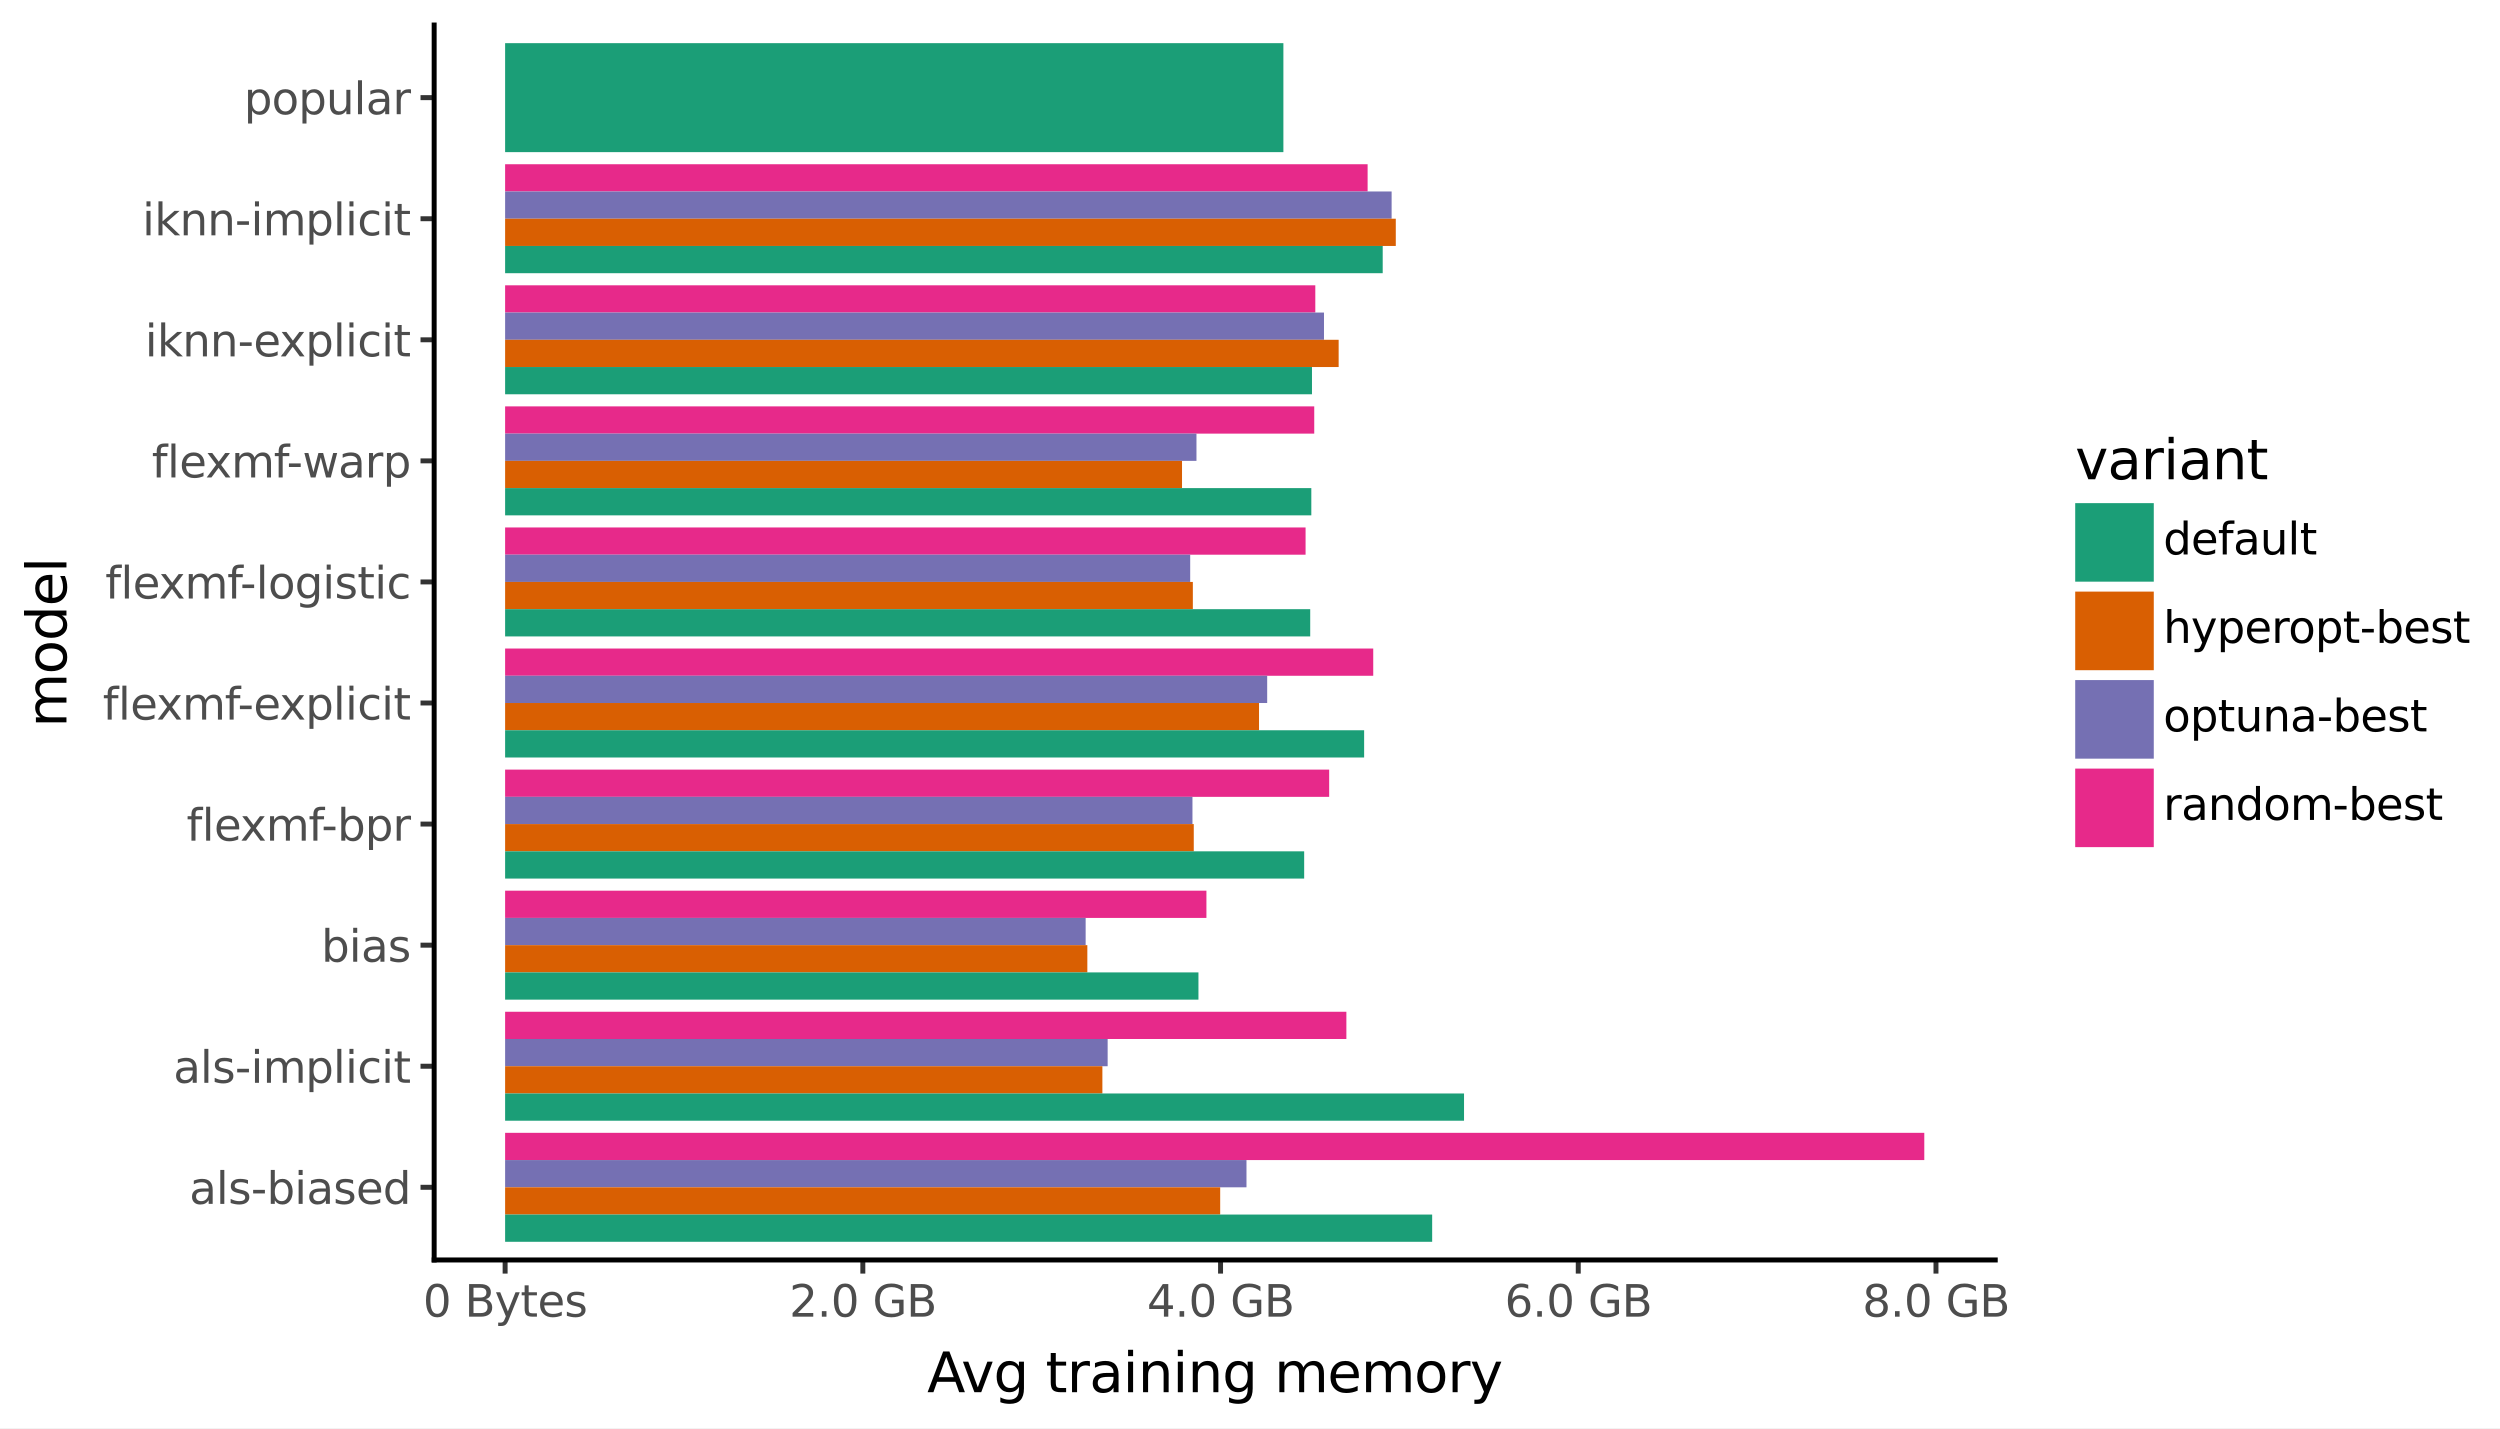 <svg xmlns:xlink="http://www.w3.org/1999/xlink" xmlns="http://www.w3.org/2000/svg" width="504pt" height="288pt" viewBox="0 0 504 288" version="1.1">
 <rect x="0" y="0" width="504" height="288" fill="#808080" stroke="none"/>
 <defs>
  <style type="text/css">*{stroke-linejoin: round; stroke-linecap: butt}</style>
 </defs>
 <g id="figure_1">
  <g id="patch_1">
   <path d="M 0 288  L 504 288  L 504 0  L 0 0  z " style="fill: #ffffff; stroke: #ffffff; stroke-linejoin: miter"/>
  </g>
  <g id="axes_1">
   <g id="patch_2">
    <path d="M 87.527 254.007  L 402.242 254.007  L 402.242 5.04  L 87.527 5.04  z " style="fill: #ffffff"/>
   </g>
   <g id="matplotlib.axis_1">
    <g id="xtick_1">
     <g id="line2d_1">
      <path d="M 101.832 254.007  " style="fill: none; stroke: #333333; stroke-width: 1.5; stroke-linecap: square"/>
      <defs>
       <path id="mc581c1356a" d="M 0 0  L 0 2.75  " style="stroke: #333333"/>
      </defs>
      <g>
       <use xlink:href="#mc581c1356a" x="101.832" y="254.007" style="fill: #333333; stroke: #333333"/>
      </g>
     </g>
     <g id="text_1">
      <!-- 0 Bytes -->
      <g style="fill: #4d4d4d" transform="translate(85.287 265.444) scale(0.088 -0.088)">
       <defs>
        <path id="DejaVuSans-30" d="M 2034 4250  Q 1547 4250 1301 3770  Q 1056 3291 1056 2328  Q 1056 1369 1301 889  Q 1547 409 2034 409  Q 2525 409 2770 889  Q 3016 1369 3016 2328  Q 3016 3291 2770 3770  Q 2525 4250 2034 4250  z M 2034 4750  Q 2819 4750 3233 4129  Q 3647 3509 3647 2328  Q 3647 1150 3233 529  Q 2819 -91 2034 -91  Q 1250 -91 836 529  Q 422 1150 422 2328  Q 422 3509 836 4129  Q 1250 4750 2034 4750  z " transform="scale(0.016)"/>
        <path id="DejaVuSans-20" transform="scale(0.016)"/>
        <path id="DejaVuSans-42" d="M 1259 2228  L 1259 519  L 2272 519  Q 2781 519 3026 730  Q 3272 941 3272 1375  Q 3272 1813 3026 2020  Q 2781 2228 2272 2228  L 1259 2228  z M 1259 4147  L 1259 2741  L 2194 2741  Q 2656 2741 2882 2914  Q 3109 3088 3109 3444  Q 3109 3797 2882 3972  Q 2656 4147 2194 4147  L 1259 4147  z M 628 4666  L 2241 4666  Q 2963 4666 3353 4366  Q 3744 4066 3744 3513  Q 3744 3084 3544 2831  Q 3344 2578 2956 2516  Q 3422 2416 3680 2098  Q 3938 1781 3938 1306  Q 3938 681 3513 340  Q 3088 0 2303 0  L 628 0  L 628 4666  z " transform="scale(0.016)"/>
        <path id="DejaVuSans-79" d="M 2059 -325  Q 1816 -950 1584 -1140  Q 1353 -1331 966 -1331  L 506 -1331  L 506 -850  L 844 -850  Q 1081 -850 1212 -737  Q 1344 -625 1503 -206  L 1606 56  L 191 3500  L 800 3500  L 1894 763  L 2988 3500  L 3597 3500  L 2059 -325  z " transform="scale(0.016)"/>
        <path id="DejaVuSans-74" d="M 1172 4494  L 1172 3500  L 2356 3500  L 2356 3053  L 1172 3053  L 1172 1153  Q 1172 725 1289 603  Q 1406 481 1766 481  L 2356 481  L 2356 0  L 1766 0  Q 1100 0 847 248  Q 594 497 594 1153  L 594 3053  L 172 3053  L 172 3500  L 594 3500  L 594 4494  L 1172 4494  z " transform="scale(0.016)"/>
        <path id="DejaVuSans-65" d="M 3597 1894  L 3597 1613  L 953 1613  Q 991 1019 1311 708  Q 1631 397 2203 397  Q 2534 397 2845 478  Q 3156 559 3463 722  L 3463 178  Q 3153 47 2828 -22  Q 2503 -91 2169 -91  Q 1331 -91 842 396  Q 353 884 353 1716  Q 353 2575 817 3079  Q 1281 3584 2069 3584  Q 2775 3584 3186 3129  Q 3597 2675 3597 1894  z M 3022 2063  Q 3016 2534 2758 2815  Q 2500 3097 2075 3097  Q 1594 3097 1305 2825  Q 1016 2553 972 2059  L 3022 2063  z " transform="scale(0.016)"/>
        <path id="DejaVuSans-73" d="M 2834 3397  L 2834 2853  Q 2591 2978 2328 3040  Q 2066 3103 1784 3103  Q 1356 3103 1142 2972  Q 928 2841 928 2578  Q 928 2378 1081 2264  Q 1234 2150 1697 2047  L 1894 2003  Q 2506 1872 2764 1633  Q 3022 1394 3022 966  Q 3022 478 2636 193  Q 2250 -91 1575 -91  Q 1294 -91 989 -36  Q 684 19 347 128  L 347 722  Q 666 556 975 473  Q 1284 391 1588 391  Q 1994 391 2212 530  Q 2431 669 2431 922  Q 2431 1156 2273 1281  Q 2116 1406 1581 1522  L 1381 1569  Q 847 1681 609 1914  Q 372 2147 372 2553  Q 372 3047 722 3315  Q 1072 3584 1716 3584  Q 2034 3584 2315 3537  Q 2597 3491 2834 3397  z " transform="scale(0.016)"/>
       </defs>
       <use xlink:href="#DejaVuSans-30"/>
       <use xlink:href="#DejaVuSans-20" transform="translate(63.623 0)"/>
       <use xlink:href="#DejaVuSans-42" transform="translate(95.41 0)"/>
       <use xlink:href="#DejaVuSans-79" transform="translate(164.014 0)"/>
       <use xlink:href="#DejaVuSans-74" transform="translate(223.193 0)"/>
       <use xlink:href="#DejaVuSans-65" transform="translate(262.402 0)"/>
       <use xlink:href="#DejaVuSans-73" transform="translate(323.926 0)"/>
      </g>
     </g>
    </g>
    <g id="xtick_2">
     <g id="line2d_2">
      <path d="M 173.947 254.007  " style="fill: none; stroke: #333333; stroke-width: 1.5; stroke-linecap: square"/>
      <g>
       <use xlink:href="#mc581c1356a" x="173.947" y="254.007" style="fill: #333333; stroke: #333333"/>
      </g>
     </g>
     <g id="text_2">
      <!-- 2.0 GB -->
      <g style="fill: #4d4d4d" transform="translate(159.123 265.444) scale(0.088 -0.088)">
       <defs>
        <path id="DejaVuSans-32" d="M 1228 531  L 3431 531  L 3431 0  L 469 0  L 469 531  Q 828 903 1448 1529  Q 2069 2156 2228 2338  Q 2531 2678 2651 2914  Q 2772 3150 2772 3378  Q 2772 3750 2511 3984  Q 2250 4219 1831 4219  Q 1534 4219 1204 4116  Q 875 4013 500 3803  L 500 4441  Q 881 4594 1212 4672  Q 1544 4750 1819 4750  Q 2544 4750 2975 4387  Q 3406 4025 3406 3419  Q 3406 3131 3298 2873  Q 3191 2616 2906 2266  Q 2828 2175 2409 1742  Q 1991 1309 1228 531  z " transform="scale(0.016)"/>
        <path id="DejaVuSans-2e" d="M 684 794  L 1344 794  L 1344 0  L 684 0  L 684 794  z " transform="scale(0.016)"/>
        <path id="DejaVuSans-47" d="M 3809 666  L 3809 1919  L 2778 1919  L 2778 2438  L 4434 2438  L 4434 434  Q 4069 175 3628 42  Q 3188 -91 2688 -91  Q 1594 -91 976 548  Q 359 1188 359 2328  Q 359 3472 976 4111  Q 1594 4750 2688 4750  Q 3144 4750 3555 4637  Q 3966 4525 4313 4306  L 4313 3634  Q 3963 3931 3569 4081  Q 3175 4231 2741 4231  Q 1884 4231 1454 3753  Q 1025 3275 1025 2328  Q 1025 1384 1454 906  Q 1884 428 2741 428  Q 3075 428 3337 486  Q 3600 544 3809 666  z " transform="scale(0.016)"/>
       </defs>
       <use xlink:href="#DejaVuSans-32"/>
       <use xlink:href="#DejaVuSans-2e" transform="translate(63.623 0)"/>
       <use xlink:href="#DejaVuSans-30" transform="translate(95.41 0)"/>
       <use xlink:href="#DejaVuSans-20" transform="translate(159.033 0)"/>
       <use xlink:href="#DejaVuSans-47" transform="translate(190.82 0)"/>
       <use xlink:href="#DejaVuSans-42" transform="translate(268.311 0)"/>
      </g>
     </g>
    </g>
    <g id="xtick_3">
     <g id="line2d_3">
      <path d="M 246.062 254.007  " style="fill: none; stroke: #333333; stroke-width: 1.5; stroke-linecap: square"/>
      <g>
       <use xlink:href="#mc581c1356a" x="246.062" y="254.007" style="fill: #333333; stroke: #333333"/>
      </g>
     </g>
     <g id="text_3">
      <!-- 4.0 GB -->
      <g style="fill: #4d4d4d" transform="translate(231.238 265.444) scale(0.088 -0.088)">
       <defs>
        <path id="DejaVuSans-34" d="M 2419 4116  L 825 1625  L 2419 1625  L 2419 4116  z M 2253 4666  L 3047 4666  L 3047 1625  L 3713 1625  L 3713 1100  L 3047 1100  L 3047 0  L 2419 0  L 2419 1100  L 313 1100  L 313 1709  L 2253 4666  z " transform="scale(0.016)"/>
       </defs>
       <use xlink:href="#DejaVuSans-34"/>
       <use xlink:href="#DejaVuSans-2e" transform="translate(63.623 0)"/>
       <use xlink:href="#DejaVuSans-30" transform="translate(95.41 0)"/>
       <use xlink:href="#DejaVuSans-20" transform="translate(159.033 0)"/>
       <use xlink:href="#DejaVuSans-47" transform="translate(190.82 0)"/>
       <use xlink:href="#DejaVuSans-42" transform="translate(268.311 0)"/>
      </g>
     </g>
    </g>
    <g id="xtick_4">
     <g id="line2d_4">
      <path d="M 318.177 254.007  " style="fill: none; stroke: #333333; stroke-width: 1.5; stroke-linecap: square"/>
      <g>
       <use xlink:href="#mc581c1356a" x="318.177" y="254.007" style="fill: #333333; stroke: #333333"/>
      </g>
     </g>
     <g id="text_4">
      <!-- 6.0 GB -->
      <g style="fill: #4d4d4d" transform="translate(303.353 265.444) scale(0.088 -0.088)">
       <defs>
        <path id="DejaVuSans-36" d="M 2113 2584  Q 1688 2584 1439 2293  Q 1191 2003 1191 1497  Q 1191 994 1439 701  Q 1688 409 2113 409  Q 2538 409 2786 701  Q 3034 994 3034 1497  Q 3034 2003 2786 2293  Q 2538 2584 2113 2584  z M 3366 4563  L 3366 3988  Q 3128 4100 2886 4159  Q 2644 4219 2406 4219  Q 1781 4219 1451 3797  Q 1122 3375 1075 2522  Q 1259 2794 1537 2939  Q 1816 3084 2150 3084  Q 2853 3084 3261 2657  Q 3669 2231 3669 1497  Q 3669 778 3244 343  Q 2819 -91 2113 -91  Q 1303 -91 875 529  Q 447 1150 447 2328  Q 447 3434 972 4092  Q 1497 4750 2381 4750  Q 2619 4750 2861 4703  Q 3103 4656 3366 4563  z " transform="scale(0.016)"/>
       </defs>
       <use xlink:href="#DejaVuSans-36"/>
       <use xlink:href="#DejaVuSans-2e" transform="translate(63.623 0)"/>
       <use xlink:href="#DejaVuSans-30" transform="translate(95.41 0)"/>
       <use xlink:href="#DejaVuSans-20" transform="translate(159.033 0)"/>
       <use xlink:href="#DejaVuSans-47" transform="translate(190.82 0)"/>
       <use xlink:href="#DejaVuSans-42" transform="translate(268.311 0)"/>
      </g>
     </g>
    </g>
    <g id="xtick_5">
     <g id="line2d_5">
      <path d="M 390.292 254.007  " style="fill: none; stroke: #333333; stroke-width: 1.5; stroke-linecap: square"/>
      <g>
       <use xlink:href="#mc581c1356a" x="390.292" y="254.007" style="fill: #333333; stroke: #333333"/>
      </g>
     </g>
     <g id="text_5">
      <!-- 8.0 GB -->
      <g style="fill: #4d4d4d" transform="translate(375.468 265.444) scale(0.088 -0.088)">
       <defs>
        <path id="DejaVuSans-38" d="M 2034 2216  Q 1584 2216 1326 1975  Q 1069 1734 1069 1313  Q 1069 891 1326 650  Q 1584 409 2034 409  Q 2484 409 2743 651  Q 3003 894 3003 1313  Q 3003 1734 2745 1975  Q 2488 2216 2034 2216  z M 1403 2484  Q 997 2584 770 2862  Q 544 3141 544 3541  Q 544 4100 942 4425  Q 1341 4750 2034 4750  Q 2731 4750 3128 4425  Q 3525 4100 3525 3541  Q 3525 3141 3298 2862  Q 3072 2584 2669 2484  Q 3125 2378 3379 2068  Q 3634 1759 3634 1313  Q 3634 634 3220 271  Q 2806 -91 2034 -91  Q 1263 -91 848 271  Q 434 634 434 1313  Q 434 1759 690 2068  Q 947 2378 1403 2484  z M 1172 3481  Q 1172 3119 1398 2916  Q 1625 2713 2034 2713  Q 2441 2713 2670 2916  Q 2900 3119 2900 3481  Q 2900 3844 2670 4047  Q 2441 4250 2034 4250  Q 1625 4250 1398 4047  Q 1172 3844 1172 3481  z " transform="scale(0.016)"/>
       </defs>
       <use xlink:href="#DejaVuSans-38"/>
       <use xlink:href="#DejaVuSans-2e" transform="translate(63.623 0)"/>
       <use xlink:href="#DejaVuSans-30" transform="translate(95.41 0)"/>
       <use xlink:href="#DejaVuSans-20" transform="translate(159.033 0)"/>
       <use xlink:href="#DejaVuSans-47" transform="translate(190.82 0)"/>
       <use xlink:href="#DejaVuSans-42" transform="translate(268.311 0)"/>
      </g>
     </g>
    </g>
    <g id="xtick_6"/>
    <g id="xtick_7"/>
    <g id="xtick_8"/>
    <g id="xtick_9"/>
   </g>
   <g id="matplotlib.axis_2">
    <g id="ytick_1">
     <g id="line2d_6">
      <path d="M 87.527 239.362  " style="fill: none; stroke: #333333; stroke-width: 1.5; stroke-linecap: square"/>
      <defs>
       <path id="mf1fbbe494b" d="M 0 0  L -2.75 0  " style="stroke: #333333"/>
      </defs>
      <g>
       <use xlink:href="#mf1fbbe494b" x="87.527" y="239.362" style="fill: #333333; stroke: #333333"/>
      </g>
     </g>
     <g id="text_6">
      <!-- als-biased -->
      <g style="fill: #4d4d4d" transform="translate(38.171 242.705) scale(0.088 -0.088)">
       <defs>
        <path id="DejaVuSans-61" d="M 2194 1759  Q 1497 1759 1228 1600  Q 959 1441 959 1056  Q 959 750 1161 570  Q 1363 391 1709 391  Q 2188 391 2477 730  Q 2766 1069 2766 1631  L 2766 1759  L 2194 1759  z M 3341 1997  L 3341 0  L 2766 0  L 2766 531  Q 2569 213 2275 61  Q 1981 -91 1556 -91  Q 1019 -91 701 211  Q 384 513 384 1019  Q 384 1609 779 1909  Q 1175 2209 1959 2209  L 2766 2209  L 2766 2266  Q 2766 2663 2505 2880  Q 2244 3097 1772 3097  Q 1472 3097 1187 3025  Q 903 2953 641 2809  L 641 3341  Q 956 3463 1253 3523  Q 1550 3584 1831 3584  Q 2591 3584 2966 3190  Q 3341 2797 3341 1997  z " transform="scale(0.016)"/>
        <path id="DejaVuSans-6c" d="M 603 4863  L 1178 4863  L 1178 0  L 603 0  L 603 4863  z " transform="scale(0.016)"/>
        <path id="DejaVuSans-2d" d="M 313 2009  L 1997 2009  L 1997 1497  L 313 1497  L 313 2009  z " transform="scale(0.016)"/>
        <path id="DejaVuSans-62" d="M 3116 1747  Q 3116 2381 2855 2742  Q 2594 3103 2138 3103  Q 1681 3103 1420 2742  Q 1159 2381 1159 1747  Q 1159 1113 1420 752  Q 1681 391 2138 391  Q 2594 391 2855 752  Q 3116 1113 3116 1747  z M 1159 2969  Q 1341 3281 1617 3432  Q 1894 3584 2278 3584  Q 2916 3584 3314 3078  Q 3713 2572 3713 1747  Q 3713 922 3314 415  Q 2916 -91 2278 -91  Q 1894 -91 1617 61  Q 1341 213 1159 525  L 1159 0  L 581 0  L 581 4863  L 1159 4863  L 1159 2969  z " transform="scale(0.016)"/>
        <path id="DejaVuSans-69" d="M 603 3500  L 1178 3500  L 1178 0  L 603 0  L 603 3500  z M 603 4863  L 1178 4863  L 1178 4134  L 603 4134  L 603 4863  z " transform="scale(0.016)"/>
        <path id="DejaVuSans-64" d="M 2906 2969  L 2906 4863  L 3481 4863  L 3481 0  L 2906 0  L 2906 525  Q 2725 213 2448 61  Q 2172 -91 1784 -91  Q 1150 -91 751 415  Q 353 922 353 1747  Q 353 2572 751 3078  Q 1150 3584 1784 3584  Q 2172 3584 2448 3432  Q 2725 3281 2906 2969  z M 947 1747  Q 947 1113 1208 752  Q 1469 391 1925 391  Q 2381 391 2643 752  Q 2906 1113 2906 1747  Q 2906 2381 2643 2742  Q 2381 3103 1925 3103  Q 1469 3103 1208 2742  Q 947 2381 947 1747  z " transform="scale(0.016)"/>
       </defs>
       <use xlink:href="#DejaVuSans-61"/>
       <use xlink:href="#DejaVuSans-6c" transform="translate(61.279 0)"/>
       <use xlink:href="#DejaVuSans-73" transform="translate(89.062 0)"/>
       <use xlink:href="#DejaVuSans-2d" transform="translate(141.162 0)"/>
       <use xlink:href="#DejaVuSans-62" transform="translate(177.246 0)"/>
       <use xlink:href="#DejaVuSans-69" transform="translate(240.723 0)"/>
       <use xlink:href="#DejaVuSans-61" transform="translate(268.506 0)"/>
       <use xlink:href="#DejaVuSans-73" transform="translate(329.785 0)"/>
       <use xlink:href="#DejaVuSans-65" transform="translate(381.885 0)"/>
       <use xlink:href="#DejaVuSans-64" transform="translate(443.408 0)"/>
      </g>
     </g>
    </g>
    <g id="ytick_2">
     <g id="line2d_7">
      <path d="M 87.527 214.954  " style="fill: none; stroke: #333333; stroke-width: 1.5; stroke-linecap: square"/>
      <g>
       <use xlink:href="#mf1fbbe494b" x="87.527" y="214.954" style="fill: #333333; stroke: #333333"/>
      </g>
     </g>
     <g id="text_7">
      <!-- als-implicit -->
      <g style="fill: #4d4d4d" transform="translate(34.954 218.297) scale(0.088 -0.088)">
       <defs>
        <path id="DejaVuSans-6d" d="M 3328 2828  Q 3544 3216 3844 3400  Q 4144 3584 4550 3584  Q 5097 3584 5394 3201  Q 5691 2819 5691 2113  L 5691 0  L 5113 0  L 5113 2094  Q 5113 2597 4934 2840  Q 4756 3084 4391 3084  Q 3944 3084 3684 2787  Q 3425 2491 3425 1978  L 3425 0  L 2847 0  L 2847 2094  Q 2847 2600 2669 2842  Q 2491 3084 2119 3084  Q 1678 3084 1418 2786  Q 1159 2488 1159 1978  L 1159 0  L 581 0  L 581 3500  L 1159 3500  L 1159 2956  Q 1356 3278 1631 3431  Q 1906 3584 2284 3584  Q 2666 3584 2933 3390  Q 3200 3197 3328 2828  z " transform="scale(0.016)"/>
        <path id="DejaVuSans-70" d="M 1159 525  L 1159 -1331  L 581 -1331  L 581 3500  L 1159 3500  L 1159 2969  Q 1341 3281 1617 3432  Q 1894 3584 2278 3584  Q 2916 3584 3314 3078  Q 3713 2572 3713 1747  Q 3713 922 3314 415  Q 2916 -91 2278 -91  Q 1894 -91 1617 61  Q 1341 213 1159 525  z M 3116 1747  Q 3116 2381 2855 2742  Q 2594 3103 2138 3103  Q 1681 3103 1420 2742  Q 1159 2381 1159 1747  Q 1159 1113 1420 752  Q 1681 391 2138 391  Q 2594 391 2855 752  Q 3116 1113 3116 1747  z " transform="scale(0.016)"/>
        <path id="DejaVuSans-63" d="M 3122 3366  L 3122 2828  Q 2878 2963 2633 3030  Q 2388 3097 2138 3097  Q 1578 3097 1268 2742  Q 959 2388 959 1747  Q 959 1106 1268 751  Q 1578 397 2138 397  Q 2388 397 2633 464  Q 2878 531 3122 666  L 3122 134  Q 2881 22 2623 -34  Q 2366 -91 2075 -91  Q 1284 -91 818 406  Q 353 903 353 1747  Q 353 2603 823 3093  Q 1294 3584 2113 3584  Q 2378 3584 2631 3529  Q 2884 3475 3122 3366  z " transform="scale(0.016)"/>
       </defs>
       <use xlink:href="#DejaVuSans-61"/>
       <use xlink:href="#DejaVuSans-6c" transform="translate(61.279 0)"/>
       <use xlink:href="#DejaVuSans-73" transform="translate(89.062 0)"/>
       <use xlink:href="#DejaVuSans-2d" transform="translate(141.162 0)"/>
       <use xlink:href="#DejaVuSans-69" transform="translate(177.246 0)"/>
       <use xlink:href="#DejaVuSans-6d" transform="translate(205.029 0)"/>
       <use xlink:href="#DejaVuSans-70" transform="translate(302.441 0)"/>
       <use xlink:href="#DejaVuSans-6c" transform="translate(365.918 0)"/>
       <use xlink:href="#DejaVuSans-69" transform="translate(393.701 0)"/>
       <use xlink:href="#DejaVuSans-63" transform="translate(421.484 0)"/>
       <use xlink:href="#DejaVuSans-69" transform="translate(476.465 0)"/>
       <use xlink:href="#DejaVuSans-74" transform="translate(504.248 0)"/>
      </g>
     </g>
    </g>
    <g id="ytick_3">
     <g id="line2d_8">
      <path d="M 87.527 190.545  " style="fill: none; stroke: #333333; stroke-width: 1.5; stroke-linecap: square"/>
      <g>
       <use xlink:href="#mf1fbbe494b" x="87.527" y="190.545" style="fill: #333333; stroke: #333333"/>
      </g>
     </g>
     <g id="text_8">
      <!-- bias -->
      <g style="fill: #4d4d4d" transform="translate(64.769 193.888) scale(0.088 -0.088)">
       <use xlink:href="#DejaVuSans-62"/>
       <use xlink:href="#DejaVuSans-69" transform="translate(63.477 0)"/>
       <use xlink:href="#DejaVuSans-61" transform="translate(91.26 0)"/>
       <use xlink:href="#DejaVuSans-73" transform="translate(152.539 0)"/>
      </g>
     </g>
    </g>
    <g id="ytick_4">
     <g id="line2d_9">
      <path d="M 87.527 166.136  " style="fill: none; stroke: #333333; stroke-width: 1.5; stroke-linecap: square"/>
      <g>
       <use xlink:href="#mf1fbbe494b" x="87.527" y="166.136" style="fill: #333333; stroke: #333333"/>
      </g>
     </g>
     <g id="text_9">
      <!-- flexmf-bpr -->
      <g style="fill: #4d4d4d" transform="translate(37.614 169.48) scale(0.088 -0.088)">
       <defs>
        <path id="DejaVuSans-66" d="M 2375 4863  L 2375 4384  L 1825 4384  Q 1516 4384 1395 4259  Q 1275 4134 1275 3809  L 1275 3500  L 2222 3500  L 2222 3053  L 1275 3053  L 1275 0  L 697 0  L 697 3053  L 147 3053  L 147 3500  L 697 3500  L 697 3744  Q 697 4328 969 4595  Q 1241 4863 1831 4863  L 2375 4863  z " transform="scale(0.016)"/>
        <path id="DejaVuSans-78" d="M 3513 3500  L 2247 1797  L 3578 0  L 2900 0  L 1881 1375  L 863 0  L 184 0  L 1544 1831  L 300 3500  L 978 3500  L 1906 2253  L 2834 3500  L 3513 3500  z " transform="scale(0.016)"/>
        <path id="DejaVuSans-72" d="M 2631 2963  Q 2534 3019 2420 3045  Q 2306 3072 2169 3072  Q 1681 3072 1420 2755  Q 1159 2438 1159 1844  L 1159 0  L 581 0  L 581 3500  L 1159 3500  L 1159 2956  Q 1341 3275 1631 3429  Q 1922 3584 2338 3584  Q 2397 3584 2469 3576  Q 2541 3569 2628 3553  L 2631 2963  z " transform="scale(0.016)"/>
       </defs>
       <use xlink:href="#DejaVuSans-66"/>
       <use xlink:href="#DejaVuSans-6c" transform="translate(35.205 0)"/>
       <use xlink:href="#DejaVuSans-65" transform="translate(62.988 0)"/>
       <use xlink:href="#DejaVuSans-78" transform="translate(122.762 0)"/>
       <use xlink:href="#DejaVuSans-6d" transform="translate(181.941 0)"/>
       <use xlink:href="#DejaVuSans-66" transform="translate(279.354 0)"/>
       <use xlink:href="#DejaVuSans-2d" transform="translate(309.059 0)"/>
       <use xlink:href="#DejaVuSans-62" transform="translate(345.143 0)"/>
       <use xlink:href="#DejaVuSans-70" transform="translate(408.619 0)"/>
       <use xlink:href="#DejaVuSans-72" transform="translate(472.096 0)"/>
      </g>
     </g>
    </g>
    <g id="ytick_5">
     <g id="line2d_10">
      <path d="M 87.527 141.728  " style="fill: none; stroke: #333333; stroke-width: 1.5; stroke-linecap: square"/>
      <g>
       <use xlink:href="#mf1fbbe494b" x="87.527" y="141.728" style="fill: #333333; stroke: #333333"/>
      </g>
     </g>
     <g id="text_10">
      <!-- flexmf-explicit -->
      <g style="fill: #4d4d4d" transform="translate(20.726 145.071) scale(0.088 -0.088)">
       <use xlink:href="#DejaVuSans-66"/>
       <use xlink:href="#DejaVuSans-6c" transform="translate(35.205 0)"/>
       <use xlink:href="#DejaVuSans-65" transform="translate(62.988 0)"/>
       <use xlink:href="#DejaVuSans-78" transform="translate(122.762 0)"/>
       <use xlink:href="#DejaVuSans-6d" transform="translate(181.941 0)"/>
       <use xlink:href="#DejaVuSans-66" transform="translate(279.354 0)"/>
       <use xlink:href="#DejaVuSans-2d" transform="translate(309.059 0)"/>
       <use xlink:href="#DejaVuSans-65" transform="translate(345.143 0)"/>
       <use xlink:href="#DejaVuSans-78" transform="translate(404.916 0)"/>
       <use xlink:href="#DejaVuSans-70" transform="translate(464.096 0)"/>
       <use xlink:href="#DejaVuSans-6c" transform="translate(527.572 0)"/>
       <use xlink:href="#DejaVuSans-69" transform="translate(555.355 0)"/>
       <use xlink:href="#DejaVuSans-63" transform="translate(583.139 0)"/>
       <use xlink:href="#DejaVuSans-69" transform="translate(638.119 0)"/>
       <use xlink:href="#DejaVuSans-74" transform="translate(665.902 0)"/>
      </g>
     </g>
    </g>
    <g id="ytick_6">
     <g id="line2d_11">
      <path d="M 87.527 117.319  " style="fill: none; stroke: #333333; stroke-width: 1.5; stroke-linecap: square"/>
      <g>
       <use xlink:href="#mf1fbbe494b" x="87.527" y="117.319" style="fill: #333333; stroke: #333333"/>
      </g>
     </g>
     <g id="text_11">
      <!-- flexmf-logistic -->
      <g style="fill: #4d4d4d" transform="translate(21.226 120.663) scale(0.088 -0.088)">
       <defs>
        <path id="DejaVuSans-6f" d="M 1959 3097  Q 1497 3097 1228 2736  Q 959 2375 959 1747  Q 959 1119 1226 758  Q 1494 397 1959 397  Q 2419 397 2687 759  Q 2956 1122 2956 1747  Q 2956 2369 2687 2733  Q 2419 3097 1959 3097  z M 1959 3584  Q 2709 3584 3137 3096  Q 3566 2609 3566 1747  Q 3566 888 3137 398  Q 2709 -91 1959 -91  Q 1206 -91 779 398  Q 353 888 353 1747  Q 353 2609 779 3096  Q 1206 3584 1959 3584  z " transform="scale(0.016)"/>
        <path id="DejaVuSans-67" d="M 2906 1791  Q 2906 2416 2648 2759  Q 2391 3103 1925 3103  Q 1463 3103 1205 2759  Q 947 2416 947 1791  Q 947 1169 1205 825  Q 1463 481 1925 481  Q 2391 481 2648 825  Q 2906 1169 2906 1791  z M 3481 434  Q 3481 -459 3084 -895  Q 2688 -1331 1869 -1331  Q 1566 -1331 1297 -1286  Q 1028 -1241 775 -1147  L 775 -588  Q 1028 -725 1275 -790  Q 1522 -856 1778 -856  Q 2344 -856 2625 -561  Q 2906 -266 2906 331  L 2906 616  Q 2728 306 2450 153  Q 2172 0 1784 0  Q 1141 0 747 490  Q 353 981 353 1791  Q 353 2603 747 3093  Q 1141 3584 1784 3584  Q 2172 3584 2450 3431  Q 2728 3278 2906 2969  L 2906 3500  L 3481 3500  L 3481 434  z " transform="scale(0.016)"/>
       </defs>
       <use xlink:href="#DejaVuSans-66"/>
       <use xlink:href="#DejaVuSans-6c" transform="translate(35.205 0)"/>
       <use xlink:href="#DejaVuSans-65" transform="translate(62.988 0)"/>
       <use xlink:href="#DejaVuSans-78" transform="translate(122.762 0)"/>
       <use xlink:href="#DejaVuSans-6d" transform="translate(181.941 0)"/>
       <use xlink:href="#DejaVuSans-66" transform="translate(279.354 0)"/>
       <use xlink:href="#DejaVuSans-2d" transform="translate(309.059 0)"/>
       <use xlink:href="#DejaVuSans-6c" transform="translate(345.143 0)"/>
       <use xlink:href="#DejaVuSans-6f" transform="translate(372.926 0)"/>
       <use xlink:href="#DejaVuSans-67" transform="translate(434.107 0)"/>
       <use xlink:href="#DejaVuSans-69" transform="translate(497.584 0)"/>
       <use xlink:href="#DejaVuSans-73" transform="translate(525.367 0)"/>
       <use xlink:href="#DejaVuSans-74" transform="translate(577.467 0)"/>
       <use xlink:href="#DejaVuSans-69" transform="translate(616.676 0)"/>
       <use xlink:href="#DejaVuSans-63" transform="translate(644.459 0)"/>
      </g>
     </g>
    </g>
    <g id="ytick_7">
     <g id="line2d_12">
      <path d="M 87.527 92.911  " style="fill: none; stroke: #333333; stroke-width: 1.5; stroke-linecap: square"/>
      <g>
       <use xlink:href="#mf1fbbe494b" x="87.527" y="92.911" style="fill: #333333; stroke: #333333"/>
      </g>
     </g>
     <g id="text_12">
      <!-- flexmf-warp -->
      <g style="fill: #4d4d4d" transform="translate(30.611 96.254) scale(0.088 -0.088)">
       <defs>
        <path id="DejaVuSans-77" d="M 269 3500  L 844 3500  L 1563 769  L 2278 3500  L 2956 3500  L 3675 769  L 4391 3500  L 4966 3500  L 4050 0  L 3372 0  L 2619 2869  L 1863 0  L 1184 0  L 269 3500  z " transform="scale(0.016)"/>
       </defs>
       <use xlink:href="#DejaVuSans-66"/>
       <use xlink:href="#DejaVuSans-6c" transform="translate(35.205 0)"/>
       <use xlink:href="#DejaVuSans-65" transform="translate(62.988 0)"/>
       <use xlink:href="#DejaVuSans-78" transform="translate(122.762 0)"/>
       <use xlink:href="#DejaVuSans-6d" transform="translate(181.941 0)"/>
       <use xlink:href="#DejaVuSans-66" transform="translate(279.354 0)"/>
       <use xlink:href="#DejaVuSans-2d" transform="translate(309.059 0)"/>
       <use xlink:href="#DejaVuSans-77" transform="translate(345.143 0)"/>
       <use xlink:href="#DejaVuSans-61" transform="translate(426.93 0)"/>
       <use xlink:href="#DejaVuSans-72" transform="translate(488.209 0)"/>
       <use xlink:href="#DejaVuSans-70" transform="translate(529.322 0)"/>
      </g>
     </g>
    </g>
    <g id="ytick_8">
     <g id="line2d_13">
      <path d="M 87.527 68.502  " style="fill: none; stroke: #333333; stroke-width: 1.5; stroke-linecap: square"/>
      <g>
       <use xlink:href="#mf1fbbe494b" x="87.527" y="68.502" style="fill: #333333; stroke: #333333"/>
      </g>
     </g>
     <g id="text_13">
      <!-- iknn-explicit -->
      <g style="fill: #4d4d4d" transform="translate(29.229 71.846) scale(0.088 -0.088)">
       <defs>
        <path id="DejaVuSans-6b" d="M 581 4863  L 1159 4863  L 1159 1991  L 2875 3500  L 3609 3500  L 1753 1863  L 3688 0  L 2938 0  L 1159 1709  L 1159 0  L 581 0  L 581 4863  z " transform="scale(0.016)"/>
        <path id="DejaVuSans-6e" d="M 3513 2113  L 3513 0  L 2938 0  L 2938 2094  Q 2938 2591 2744 2837  Q 2550 3084 2163 3084  Q 1697 3084 1428 2787  Q 1159 2491 1159 1978  L 1159 0  L 581 0  L 581 3500  L 1159 3500  L 1159 2956  Q 1366 3272 1645 3428  Q 1925 3584 2291 3584  Q 2894 3584 3203 3211  Q 3513 2838 3513 2113  z " transform="scale(0.016)"/>
       </defs>
       <use xlink:href="#DejaVuSans-69"/>
       <use xlink:href="#DejaVuSans-6b" transform="translate(27.783 0)"/>
       <use xlink:href="#DejaVuSans-6e" transform="translate(85.693 0)"/>
       <use xlink:href="#DejaVuSans-6e" transform="translate(149.072 0)"/>
       <use xlink:href="#DejaVuSans-2d" transform="translate(212.451 0)"/>
       <use xlink:href="#DejaVuSans-65" transform="translate(248.535 0)"/>
       <use xlink:href="#DejaVuSans-78" transform="translate(308.309 0)"/>
       <use xlink:href="#DejaVuSans-70" transform="translate(367.488 0)"/>
       <use xlink:href="#DejaVuSans-6c" transform="translate(430.965 0)"/>
       <use xlink:href="#DejaVuSans-69" transform="translate(458.748 0)"/>
       <use xlink:href="#DejaVuSans-63" transform="translate(486.531 0)"/>
       <use xlink:href="#DejaVuSans-69" transform="translate(541.512 0)"/>
       <use xlink:href="#DejaVuSans-74" transform="translate(569.295 0)"/>
      </g>
     </g>
    </g>
    <g id="ytick_9">
     <g id="line2d_14">
      <path d="M 87.527 44.094  " style="fill: none; stroke: #333333; stroke-width: 1.5; stroke-linecap: square"/>
      <g>
       <use xlink:href="#mf1fbbe494b" x="87.527" y="44.094" style="fill: #333333; stroke: #333333"/>
      </g>
     </g>
     <g id="text_14">
      <!-- iknn-implicit -->
      <g style="fill: #4d4d4d" transform="translate(28.682 47.437) scale(0.088 -0.088)">
       <use xlink:href="#DejaVuSans-69"/>
       <use xlink:href="#DejaVuSans-6b" transform="translate(27.783 0)"/>
       <use xlink:href="#DejaVuSans-6e" transform="translate(85.693 0)"/>
       <use xlink:href="#DejaVuSans-6e" transform="translate(149.072 0)"/>
       <use xlink:href="#DejaVuSans-2d" transform="translate(212.451 0)"/>
       <use xlink:href="#DejaVuSans-69" transform="translate(248.535 0)"/>
       <use xlink:href="#DejaVuSans-6d" transform="translate(276.318 0)"/>
       <use xlink:href="#DejaVuSans-70" transform="translate(373.73 0)"/>
       <use xlink:href="#DejaVuSans-6c" transform="translate(437.207 0)"/>
       <use xlink:href="#DejaVuSans-69" transform="translate(464.99 0)"/>
       <use xlink:href="#DejaVuSans-63" transform="translate(492.773 0)"/>
       <use xlink:href="#DejaVuSans-69" transform="translate(547.754 0)"/>
       <use xlink:href="#DejaVuSans-74" transform="translate(575.537 0)"/>
      </g>
     </g>
    </g>
    <g id="ytick_10">
     <g id="line2d_15">
      <path d="M 87.527 19.685  " style="fill: none; stroke: #333333; stroke-width: 1.5; stroke-linecap: square"/>
      <g>
       <use xlink:href="#mf1fbbe494b" x="87.527" y="19.685" style="fill: #333333; stroke: #333333"/>
      </g>
     </g>
     <g id="text_15">
      <!-- popular -->
      <g style="fill: #4d4d4d" transform="translate(49.187 23.028) scale(0.088 -0.088)">
       <defs>
        <path id="DejaVuSans-75" d="M 544 1381  L 544 3500  L 1119 3500  L 1119 1403  Q 1119 906 1312 657  Q 1506 409 1894 409  Q 2359 409 2629 706  Q 2900 1003 2900 1516  L 2900 3500  L 3475 3500  L 3475 0  L 2900 0  L 2900 538  Q 2691 219 2414 64  Q 2138 -91 1772 -91  Q 1169 -91 856 284  Q 544 659 544 1381  z M 1991 3584  L 1991 3584  z " transform="scale(0.016)"/>
       </defs>
       <use xlink:href="#DejaVuSans-70"/>
       <use xlink:href="#DejaVuSans-6f" transform="translate(63.477 0)"/>
       <use xlink:href="#DejaVuSans-70" transform="translate(124.658 0)"/>
       <use xlink:href="#DejaVuSans-75" transform="translate(188.135 0)"/>
       <use xlink:href="#DejaVuSans-6c" transform="translate(251.514 0)"/>
       <use xlink:href="#DejaVuSans-61" transform="translate(279.297 0)"/>
       <use xlink:href="#DejaVuSans-72" transform="translate(340.576 0)"/>
      </g>
     </g>
    </g>
   </g>
   <g id="PolyCollection_1">
    <path d="M 101.832 233.87  L 101.832 228.378  L 387.937 228.378  L 387.937 233.87  z " clip-path="url(#p46e97590df)" style="fill: #e7298a"/>
    <path d="M 101.832 239.362  L 101.832 233.87  L 251.291 233.87  L 251.291 239.362  z " clip-path="url(#p46e97590df)" style="fill: #7570b3"/>
    <path d="M 101.832 244.854  L 101.832 239.362  L 245.99 239.362  L 245.99 244.854  z " clip-path="url(#p46e97590df)" style="fill: #d95f02"/>
    <path d="M 101.832 250.346  L 101.832 244.854  L 288.724 244.854  L 288.724 250.346  z " clip-path="url(#p46e97590df)" style="fill: #1b9e77"/>
    <path d="M 101.832 209.462  L 101.832 203.97  L 271.429 203.97  L 271.429 209.462  z " clip-path="url(#p46e97590df)" style="fill: #e7298a"/>
    <path d="M 101.832 214.954  L 101.832 209.462  L 223.302 209.462  L 223.302 214.954  z " clip-path="url(#p46e97590df)" style="fill: #7570b3"/>
    <path d="M 101.832 220.446  L 101.832 214.954  L 222.24 214.954  L 222.24 220.446  z " clip-path="url(#p46e97590df)" style="fill: #d95f02"/>
    <path d="M 101.832 225.937  L 101.832 220.446  L 295.149 220.446  L 295.149 225.937  z " clip-path="url(#p46e97590df)" style="fill: #1b9e77"/>
    <path d="M 101.832 185.053  L 101.832 179.561  L 243.215 179.561  L 243.215 185.053  z " clip-path="url(#p46e97590df)" style="fill: #e7298a"/>
    <path d="M 101.832 190.545  L 101.832 185.053  L 218.866 185.053  L 218.866 190.545  z " clip-path="url(#p46e97590df)" style="fill: #7570b3"/>
    <path d="M 101.832 196.037  L 101.832 190.545  L 219.208 190.545  L 219.208 196.037  z " clip-path="url(#p46e97590df)" style="fill: #d95f02"/>
    <path d="M 101.832 201.529  L 101.832 196.037  L 241.607 196.037  L 241.607 201.529  z " clip-path="url(#p46e97590df)" style="fill: #1b9e77"/>
    <path d="M 101.832 160.645  L 101.832 155.153  L 267.961 155.153  L 267.961 160.645  z " clip-path="url(#p46e97590df)" style="fill: #e7298a"/>
    <path d="M 101.832 166.136  L 101.832 160.645  L 240.4 160.645  L 240.4 166.136  z " clip-path="url(#p46e97590df)" style="fill: #7570b3"/>
    <path d="M 101.832 171.628  L 101.832 166.136  L 240.663 166.136  L 240.663 171.628  z " clip-path="url(#p46e97590df)" style="fill: #d95f02"/>
    <path d="M 101.832 177.12  L 101.832 171.628  L 262.921 171.628  L 262.921 177.12  z " clip-path="url(#p46e97590df)" style="fill: #1b9e77"/>
    <path d="M 101.832 136.236  L 101.832 130.744  L 276.844 130.744  L 276.844 136.236  z " clip-path="url(#p46e97590df)" style="fill: #e7298a"/>
    <path d="M 101.832 141.728  L 101.832 136.236  L 255.464 136.236  L 255.464 141.728  z " clip-path="url(#p46e97590df)" style="fill: #7570b3"/>
    <path d="M 101.832 147.22  L 101.832 141.728  L 253.819 141.728  L 253.819 147.22  z " clip-path="url(#p46e97590df)" style="fill: #d95f02"/>
    <path d="M 101.832 152.712  L 101.832 147.22  L 275.009 147.22  L 275.009 152.712  z " clip-path="url(#p46e97590df)" style="fill: #1b9e77"/>
    <path d="M 101.832 111.827  L 101.832 106.336  L 263.203 106.336  L 263.203 111.827  z " clip-path="url(#p46e97590df)" style="fill: #e7298a"/>
    <path d="M 101.832 117.319  L 101.832 111.827  L 239.943 111.827  L 239.943 117.319  z " clip-path="url(#p46e97590df)" style="fill: #7570b3"/>
    <path d="M 101.832 122.811  L 101.832 117.319  L 240.477 117.319  L 240.477 122.811  z " clip-path="url(#p46e97590df)" style="fill: #d95f02"/>
    <path d="M 101.832 128.303  L 101.832 122.811  L 264.139 122.811  L 264.139 128.303  z " clip-path="url(#p46e97590df)" style="fill: #1b9e77"/>
    <path d="M 101.832 87.419  L 101.832 81.927  L 264.951 81.927  L 264.951 87.419  z " clip-path="url(#p46e97590df)" style="fill: #e7298a"/>
    <path d="M 101.832 92.911  L 101.832 87.419  L 241.209 87.419  L 241.209 92.911  z " clip-path="url(#p46e97590df)" style="fill: #7570b3"/>
    <path d="M 101.832 98.403  L 101.832 92.911  L 238.295 92.911  L 238.295 98.403  z " clip-path="url(#p46e97590df)" style="fill: #d95f02"/>
    <path d="M 101.832 103.895  L 101.832 98.403  L 264.362 98.403  L 264.362 103.895  z " clip-path="url(#p46e97590df)" style="fill: #1b9e77"/>
    <path d="M 101.832 63.01  L 101.832 57.518  L 265.166 57.518  L 265.166 63.01  z " clip-path="url(#p46e97590df)" style="fill: #e7298a"/>
    <path d="M 101.832 68.502  L 101.832 63.01  L 266.916 63.01  L 266.916 68.502  z " clip-path="url(#p46e97590df)" style="fill: #7570b3"/>
    <path d="M 101.832 73.994  L 101.832 68.502  L 269.871 68.502  L 269.871 73.994  z " clip-path="url(#p46e97590df)" style="fill: #d95f02"/>
    <path d="M 101.832 79.486  L 101.832 73.994  L 264.495 73.994  L 264.495 79.486  z " clip-path="url(#p46e97590df)" style="fill: #1b9e77"/>
    <path d="M 101.832 38.602  L 101.832 33.11  L 275.711 33.11  L 275.711 38.602  z " clip-path="url(#p46e97590df)" style="fill: #e7298a"/>
    <path d="M 101.832 44.094  L 101.832 38.602  L 280.551 38.602  L 280.551 44.094  z " clip-path="url(#p46e97590df)" style="fill: #7570b3"/>
    <path d="M 101.832 49.586  L 101.832 44.094  L 281.391 44.094  L 281.391 49.586  z " clip-path="url(#p46e97590df)" style="fill: #d95f02"/>
    <path d="M 101.832 55.078  L 101.832 49.586  L 278.753 49.586  L 278.753 55.078  z " clip-path="url(#p46e97590df)" style="fill: #1b9e77"/>
    <path d="M 101.832 30.669  L 101.832 8.701  L 258.731 8.701  L 258.731 30.669  z " clip-path="url(#p46e97590df)" style="fill: #1b9e77"/>
   </g>
   <g id="patch_3">
    <path d="M 87.527 254.007  L 87.527 5.04  " style="fill: none; stroke: #000000; stroke-linejoin: miter; stroke-linecap: square"/>
   </g>
   <g id="patch_4">
    <path d="M 87.527 254.007  L 402.242 254.007  " style="fill: none; stroke: #000000; stroke-linejoin: miter; stroke-linecap: square"/>
   </g>
  </g>
  <g id="text_16">
   <!-- Avg training memory -->
   <g transform="translate(186.915 280.672) scale(0.11 -0.11)">
    <defs>
     <path id="DejaVuSans-41" d="M 2188 4044  L 1331 1722  L 3047 1722  L 2188 4044  z M 1831 4666  L 2547 4666  L 4325 0  L 3669 0  L 3244 1197  L 1141 1197  L 716 0  L 50 0  L 1831 4666  z " transform="scale(0.016)"/>
     <path id="DejaVuSans-76" d="M 191 3500  L 800 3500  L 1894 563  L 2988 3500  L 3597 3500  L 2284 0  L 1503 0  L 191 3500  z " transform="scale(0.016)"/>
    </defs>
    <use xlink:href="#DejaVuSans-41"/>
    <use xlink:href="#DejaVuSans-76" transform="translate(62.533 0)"/>
    <use xlink:href="#DejaVuSans-67" transform="translate(121.713 0)"/>
    <use xlink:href="#DejaVuSans-20" transform="translate(185.189 0)"/>
    <use xlink:href="#DejaVuSans-74" transform="translate(216.977 0)"/>
    <use xlink:href="#DejaVuSans-72" transform="translate(256.186 0)"/>
    <use xlink:href="#DejaVuSans-61" transform="translate(297.299 0)"/>
    <use xlink:href="#DejaVuSans-69" transform="translate(358.578 0)"/>
    <use xlink:href="#DejaVuSans-6e" transform="translate(386.361 0)"/>
    <use xlink:href="#DejaVuSans-69" transform="translate(449.74 0)"/>
    <use xlink:href="#DejaVuSans-6e" transform="translate(477.523 0)"/>
    <use xlink:href="#DejaVuSans-67" transform="translate(540.902 0)"/>
    <use xlink:href="#DejaVuSans-20" transform="translate(604.379 0)"/>
    <use xlink:href="#DejaVuSans-6d" transform="translate(636.166 0)"/>
    <use xlink:href="#DejaVuSans-65" transform="translate(733.578 0)"/>
    <use xlink:href="#DejaVuSans-6d" transform="translate(795.102 0)"/>
    <use xlink:href="#DejaVuSans-6f" transform="translate(892.514 0)"/>
    <use xlink:href="#DejaVuSans-72" transform="translate(953.695 0)"/>
    <use xlink:href="#DejaVuSans-79" transform="translate(994.809 0)"/>
   </g>
  </g>
  <g id="text_17">
   <!-- model -->
   <g transform="translate(13.398 146.65) rotate(-90) scale(0.11 -0.11)">
    <use xlink:href="#DejaVuSans-6d"/>
    <use xlink:href="#DejaVuSans-6f" transform="translate(97.412 0)"/>
    <use xlink:href="#DejaVuSans-64" transform="translate(158.594 0)"/>
    <use xlink:href="#DejaVuSans-65" transform="translate(222.07 0)"/>
    <use xlink:href="#DejaVuSans-6c" transform="translate(283.594 0)"/>
   </g>
  </g>
  <g id="patch_5">
   <path d="M 417.362 171.787  L 498.96 171.787  L 498.96 87.261  L 417.362 87.261  z " style="fill: #ffffff"/>
  </g>
  <g id="text_18">
   <!-- variant -->
   <g transform="translate(418.362 96.619) scale(0.11 -0.11)">
    <use xlink:href="#DejaVuSans-76"/>
    <use xlink:href="#DejaVuSans-61" transform="translate(59.18 0)"/>
    <use xlink:href="#DejaVuSans-72" transform="translate(120.459 0)"/>
    <use xlink:href="#DejaVuSans-69" transform="translate(161.572 0)"/>
    <use xlink:href="#DejaVuSans-61" transform="translate(189.355 0)"/>
    <use xlink:href="#DejaVuSans-6e" transform="translate(250.635 0)"/>
    <use xlink:href="#DejaVuSans-74" transform="translate(314.014 0)"/>
   </g>
  </g>
  <g id="patch_6">
   <path d="M 418.362 117.267  L 434.202 117.267  L 434.202 101.427  L 418.362 101.427  z " clip-path="url(#p08232a4c51)" style="fill: #1b9e77"/>
  </g>
  <g id="text_19">
   <!-- default -->
   <g transform="translate(436.122 111.775) scale(0.088 -0.088)">
    <use xlink:href="#DejaVuSans-64"/>
    <use xlink:href="#DejaVuSans-65" transform="translate(63.477 0)"/>
    <use xlink:href="#DejaVuSans-66" transform="translate(125 0)"/>
    <use xlink:href="#DejaVuSans-61" transform="translate(160.205 0)"/>
    <use xlink:href="#DejaVuSans-75" transform="translate(221.484 0)"/>
    <use xlink:href="#DejaVuSans-6c" transform="translate(284.863 0)"/>
    <use xlink:href="#DejaVuSans-74" transform="translate(312.646 0)"/>
   </g>
  </g>
  <g id="patch_7">
   <path d="M 418.362 135.107  L 434.202 135.107  L 434.202 119.267  L 418.362 119.267  z " clip-path="url(#p9088d33999)" style="fill: #d95f02"/>
  </g>
  <g id="text_20">
   <!-- hyperopt-best -->
   <g transform="translate(436.122 129.615) scale(0.088 -0.088)">
    <defs>
     <path id="DejaVuSans-68" d="M 3513 2113  L 3513 0  L 2938 0  L 2938 2094  Q 2938 2591 2744 2837  Q 2550 3084 2163 3084  Q 1697 3084 1428 2787  Q 1159 2491 1159 1978  L 1159 0  L 581 0  L 581 4863  L 1159 4863  L 1159 2956  Q 1366 3272 1645 3428  Q 1925 3584 2291 3584  Q 2894 3584 3203 3211  Q 3513 2838 3513 2113  z " transform="scale(0.016)"/>
    </defs>
    <use xlink:href="#DejaVuSans-68"/>
    <use xlink:href="#DejaVuSans-79" transform="translate(63.379 0)"/>
    <use xlink:href="#DejaVuSans-70" transform="translate(122.559 0)"/>
    <use xlink:href="#DejaVuSans-65" transform="translate(186.035 0)"/>
    <use xlink:href="#DejaVuSans-72" transform="translate(247.559 0)"/>
    <use xlink:href="#DejaVuSans-6f" transform="translate(286.422 0)"/>
    <use xlink:href="#DejaVuSans-70" transform="translate(347.604 0)"/>
    <use xlink:href="#DejaVuSans-74" transform="translate(411.08 0)"/>
    <use xlink:href="#DejaVuSans-2d" transform="translate(450.289 0)"/>
    <use xlink:href="#DejaVuSans-62" transform="translate(486.373 0)"/>
    <use xlink:href="#DejaVuSans-65" transform="translate(549.85 0)"/>
    <use xlink:href="#DejaVuSans-73" transform="translate(611.373 0)"/>
    <use xlink:href="#DejaVuSans-74" transform="translate(663.473 0)"/>
   </g>
  </g>
  <g id="patch_8">
   <path d="M 418.362 152.947  L 434.202 152.947  L 434.202 137.107  L 418.362 137.107  z " clip-path="url(#pd80cc7a416)" style="fill: #7570b3"/>
  </g>
  <g id="text_21">
   <!-- optuna-best -->
   <g transform="translate(436.122 147.455) scale(0.088 -0.088)">
    <use xlink:href="#DejaVuSans-6f"/>
    <use xlink:href="#DejaVuSans-70" transform="translate(61.182 0)"/>
    <use xlink:href="#DejaVuSans-74" transform="translate(124.658 0)"/>
    <use xlink:href="#DejaVuSans-75" transform="translate(163.867 0)"/>
    <use xlink:href="#DejaVuSans-6e" transform="translate(227.246 0)"/>
    <use xlink:href="#DejaVuSans-61" transform="translate(290.625 0)"/>
    <use xlink:href="#DejaVuSans-2d" transform="translate(351.904 0)"/>
    <use xlink:href="#DejaVuSans-62" transform="translate(387.988 0)"/>
    <use xlink:href="#DejaVuSans-65" transform="translate(451.465 0)"/>
    <use xlink:href="#DejaVuSans-73" transform="translate(512.988 0)"/>
    <use xlink:href="#DejaVuSans-74" transform="translate(565.088 0)"/>
   </g>
  </g>
  <g id="patch_9">
   <path d="M 418.362 170.787  L 434.202 170.787  L 434.202 154.947  L 418.362 154.947  z " clip-path="url(#pdd10890a4c)" style="fill: #e7298a"/>
  </g>
  <g id="text_22">
   <!-- random-best -->
   <g transform="translate(436.122 165.295) scale(0.088 -0.088)">
    <use xlink:href="#DejaVuSans-72"/>
    <use xlink:href="#DejaVuSans-61" transform="translate(41.113 0)"/>
    <use xlink:href="#DejaVuSans-6e" transform="translate(102.393 0)"/>
    <use xlink:href="#DejaVuSans-64" transform="translate(165.771 0)"/>
    <use xlink:href="#DejaVuSans-6f" transform="translate(229.248 0)"/>
    <use xlink:href="#DejaVuSans-6d" transform="translate(290.43 0)"/>
    <use xlink:href="#DejaVuSans-2d" transform="translate(387.842 0)"/>
    <use xlink:href="#DejaVuSans-62" transform="translate(423.926 0)"/>
    <use xlink:href="#DejaVuSans-65" transform="translate(487.402 0)"/>
    <use xlink:href="#DejaVuSans-73" transform="translate(548.926 0)"/>
    <use xlink:href="#DejaVuSans-74" transform="translate(601.025 0)"/>
   </g>
  </g>
 </g>
 <defs>
  <clipPath id="p46e97590df">
   <rect x="87.527" y="5.04" width="314.715" height="248.967"/>
  </clipPath>
  <clipPath id="p08232a4c51">
   <path d="M 418.362 117.267  L 418.362 101.427  L 434.202 101.427  L 434.202 117.267  "/>
  </clipPath>
  <clipPath id="p9088d33999">
   <path d="M 418.362 135.107  L 418.362 119.267  L 434.202 119.267  L 434.202 135.107  "/>
  </clipPath>
  <clipPath id="pd80cc7a416">
   <path d="M 418.362 152.947  L 418.362 137.107  L 434.202 137.107  L 434.202 152.947  "/>
  </clipPath>
  <clipPath id="pdd10890a4c">
   <path d="M 418.362 170.787  L 418.362 154.947  L 434.202 154.947  L 434.202 170.787  "/>
  </clipPath>
 </defs>
</svg>